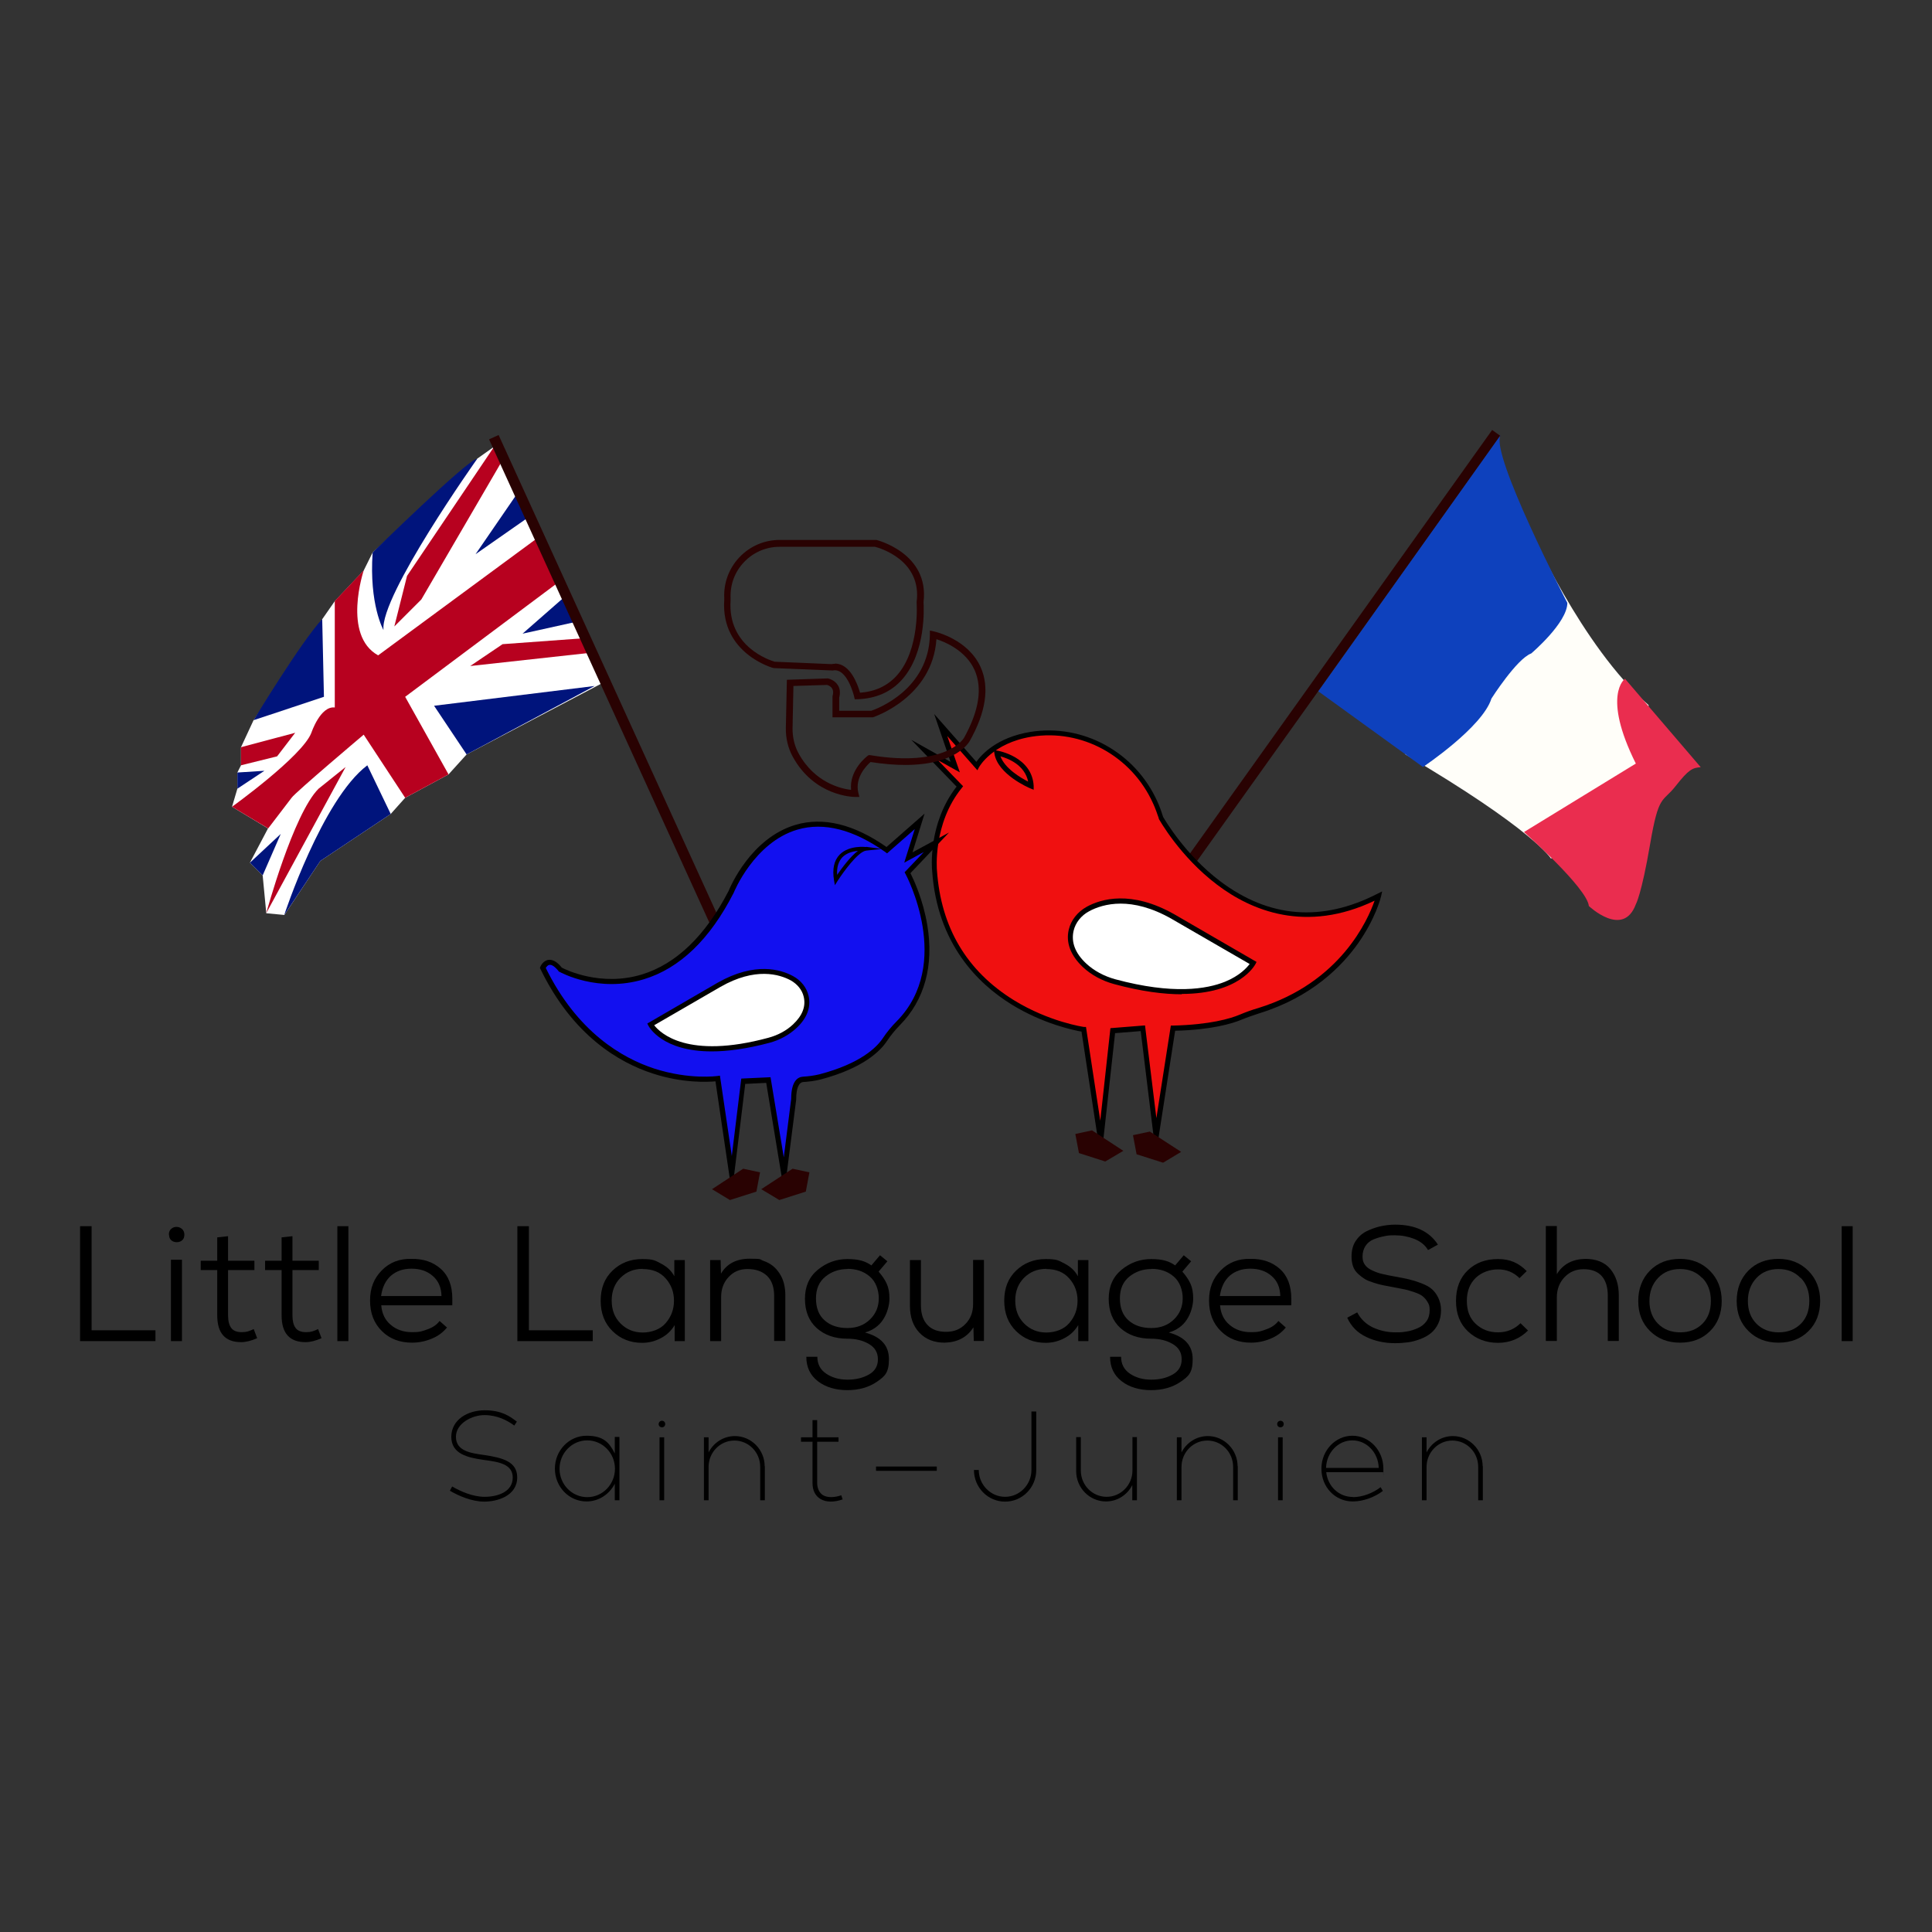 <svg xmlns="http://www.w3.org/2000/svg" xmlns:xlink="http://www.w3.org/1999/xlink" width="1080" zoomAndPan="magnify" viewBox="0 0 810 810" height="1080" preserveAspectRatio="xMidYMid meet" version="1.2"><rect x="0" y="0" width="810" height="810" fill="#333333" stroke="none"/><g id="4b5dbef444"><path style=" stroke:none;fill-rule:nonzero;fill:#ffffff;fill-opacity:1;" d="M 207.172 187.266 L 252.41 286.445 L 195.625 316.305 L 188.051 324.672 L 169.867 334.48 L 163.809 341.262 L 134.297 360.953 L 119.219 383.602 L 111.641 382.883 L 110.125 367.012 L 104.785 361.676 L 112.363 347.32 L 97.281 338.234 L 99.52 330.66 L 99.52 323.879 L 101.035 320.852 L 101.035 313.277 L 106.301 301.953 L 135.09 259.613 L 140.359 252.039 L 152.48 239.199 L 156.23 231.625 L 197.215 194.336 Z M 207.172 187.266 "/><path style=" stroke:none;fill-rule:nonzero;fill:#b7011f;fill-opacity:1;" d="M 152.48 239.199 C 152.48 239.199 143.387 266.391 158.539 274.758 L 227.375 224.051 L 235.961 242.734 L 169.867 292.141 L 188.051 324.672 L 169.867 334.48 L 152.48 308.012 C 152.48 308.012 123.762 332.246 122.246 334.48 L 112.434 347.32 L 97.281 338.234 C 97.281 338.234 126.793 317.027 130.543 307.219 C 130.543 307.219 134.297 295.895 140.359 296.613 L 140.359 251.965 L 152.48 239.125 Z M 152.48 239.199 "/><path style=" stroke:none;fill-rule:nonzero;fill:#b7011f;fill-opacity:1;" d="M 210.707 270.07 L 197.141 279.23 L 249.598 273.461 L 247.289 267.402 Z M 210.707 270.07 "/><path style=" stroke:none;fill-rule:nonzero;fill:#b7011f;fill-opacity:1;" d="M 211.5 191.52 L 176.652 251.316 L 165.324 262.641 L 170.66 241.434 L 207.172 187.266 Z M 211.5 191.52 "/><path style=" stroke:none;fill-rule:nonzero;fill:#00147c;fill-opacity:1;" d="M 181.988 295.895 L 195.625 316.305 L 249.309 287.598 Z M 181.988 295.895 "/><path style=" stroke:none;fill-rule:nonzero;fill:#00147c;fill-opacity:1;" d="M 153.996 320.852 L 163.809 341.262 L 134.297 360.953 L 119.145 383.676 C 119.145 383.676 135.02 335.277 153.922 320.922 Z M 153.996 320.852 "/><path style=" stroke:none;fill-rule:nonzero;fill:#00147c;fill-opacity:1;" d="M 135.09 259.613 L 135.812 292.141 L 106.301 301.953 C 106.301 301.953 126 269.422 135.02 259.613 Z M 135.09 259.613 "/><path style=" stroke:none;fill-rule:nonzero;fill:#00147c;fill-opacity:1;" d="M 237.188 249.801 L 243.246 260.332 L 219.078 265.672 Z M 237.188 249.801 "/><path style=" stroke:none;fill-rule:nonzero;fill:#00147c;fill-opacity:1;" d="M 156.23 231.625 C 156.23 231.625 196.348 192.316 200.102 192.316 C 200.102 192.316 159.262 249.801 160.777 264.156 C 160.777 264.156 154.715 253.555 156.23 231.625 Z M 156.23 231.625 "/><path style=" stroke:none;fill-rule:nonzero;fill:#00147c;fill-opacity:1;" d="M 217.562 205.875 L 222.105 216.477 L 199.379 232.348 Z M 217.562 205.875 "/><path style=" stroke:none;fill-rule:nonzero;fill:#b7011f;fill-opacity:1;" d="M 133.574 330.66 L 144.902 321.57 L 111.641 382.809 C 111.641 382.809 122.969 341.191 133.574 330.66 Z M 133.574 330.66 "/><path style=" stroke:none;fill-rule:nonzero;fill:#00147c;fill-opacity:1;" d="M 117.703 349.629 L 110.125 367.012 L 104.785 361.676 Z M 117.703 349.629 "/><path style=" stroke:none;fill-rule:nonzero;fill:#b7011f;fill-opacity:1;" d="M 123.762 307.219 L 116.188 317.098 L 101.035 320.852 L 101.035 313.277 Z M 123.762 307.219 "/><path style=" stroke:none;fill-rule:nonzero;fill:#00147c;fill-opacity:1;" d="M 99.52 323.879 L 99.52 330.66 L 110.848 323.156 Z M 99.52 323.879 "/><path style=" stroke:none;fill-rule:nonzero;fill:#290202;fill-opacity:1;" d="M 205.039 184.199 L 209.043 182.375 L 302.066 386.438 L 298.062 388.262 Z M 205.039 184.199 "/><path style=" stroke:none;fill-rule:nonzero;fill:#290202;fill-opacity:1;" d="M 497.035 360.434 L 625.586 180.273 L 629.051 182.746 L 500.504 362.902 Z M 497.035 360.434 "/><path style=" stroke:none;fill-rule:nonzero;fill:#fffef9;fill-opacity:1;" d="M 641.098 220.949 C 641.098 220.949 662.961 271.008 691.172 295.605 L 689.801 330.586 L 677.391 352.082 L 659.93 358.5 L 650.188 359.871 C 650.188 359.871 642.758 347.754 589.004 316.16 L 632.727 252.977 L 641.172 221.023 Z M 641.098 220.949 "/><path style=" stroke:none;fill-rule:nonzero;fill:#f01010;fill-opacity:1;" d="M 484.598 476.434 L 479.043 431.062 L 466.418 432.074 L 461.367 477.949 L 454.293 431.57 C 454.293 431.57 395.777 423.488 391.738 364.992 C 391.738 364.992 389.719 345.301 402.344 329.723 L 387.699 314.574 L 400.324 321.645 L 394.262 303.973 L 409.414 321.137 C 409.414 321.137 414.898 310.68 432.07 307.867 C 453.863 304.332 475.148 316.305 484.238 336.43 C 485.176 338.449 485.969 340.613 486.617 342.777 C 486.617 342.777 520.891 404.809 577.891 375.523 C 577.891 375.523 569.449 410.652 527.746 423.562 C 525.148 424.355 522.551 425.293 519.953 426.375 C 515.84 428.035 507.109 430.633 491.668 430.992 L 484.598 476.359 Z M 484.598 476.434 "/><path style=" stroke:none;fill-rule:nonzero;fill:#000000;fill-opacity:1;" d="M 461.582 486.027 L 453.43 432.508 C 450.184 431.93 437.41 429.332 424.062 421.109 C 410.066 412.453 392.891 395.719 390.801 365.066 C 390.727 364.273 388.926 345.445 401.047 329.793 L 382.07 310.176 L 398.52 319.406 L 391.664 299.355 L 409.344 319.406 C 411.438 316.449 417.855 309.164 432 306.855 C 454.004 303.32 475.941 315.297 485.246 336.07 C 486.188 338.16 486.98 340.324 487.629 342.488 C 488.422 343.785 496.863 358.355 511.582 369.465 C 532.074 384.902 554.227 386.633 577.461 374.73 L 579.48 373.723 L 578.973 375.957 C 578.902 376.316 576.738 385.047 569.379 395.504 C 562.598 405.098 549.969 418.008 528.105 424.789 C 525.652 425.582 523.129 426.449 520.457 427.531 C 516.633 429.117 507.977 431.785 492.68 432.145 L 484.598 484.152 L 478.25 432.289 L 467.5 433.156 L 461.652 486.172 Z M 393.469 318.973 L 403.789 329.648 L 403.211 330.371 C 391.016 345.445 392.82 364.703 392.82 364.922 C 394.48 388.867 405.301 407.117 425.145 419.379 C 439.938 428.469 454.367 430.559 454.512 430.559 L 455.305 430.559 C 455.305 430.633 461.293 469.871 461.293 469.871 L 465.551 431.062 L 480.055 429.91 L 484.816 468.789 L 490.875 429.98 L 491.742 429.98 C 507.254 429.621 515.914 427.023 519.664 425.438 C 522.406 424.285 525.004 423.348 527.531 422.625 C 562.09 411.949 573.562 385.477 576.305 377.617 C 547.445 391.395 524.57 381.727 510.355 370.98 C 494.629 359.152 485.898 343.426 485.824 343.281 L 485.824 343.066 C 485.105 340.973 484.383 338.883 483.445 336.863 C 474.496 316.953 453.5 305.484 432.434 308.875 C 416.055 311.547 410.57 321.5 410.496 321.57 L 409.777 322.941 L 397.148 308.586 L 402.418 323.809 L 393.613 318.902 Z M 393.469 318.973 "/><path style=" stroke:none;fill-rule:nonzero;fill:#1210f0;fill-opacity:1;" d="M 306.812 492.52 L 300.824 452.199 C 300.824 452.199 253.422 459.266 227.52 405.82 C 227.52 405.82 229.898 400.121 234.949 406.469 C 234.949 406.469 277.664 430.344 306.598 373.863 C 306.598 373.863 326.441 324.094 371.824 356.41 L 385.605 344.293 L 380.914 359.438 L 392.676 353.02 L 380.555 365.785 C 380.555 365.785 401.262 403.871 376.656 428.898 C 374.566 431.062 372.617 433.371 370.957 435.898 C 368.215 439.938 361.289 446.789 343.902 451.406 C 341.52 452.055 339.137 452.27 336.684 452.488 C 334.23 452.703 332.789 454 332.789 460.781 L 328.75 492.52 L 322.184 452.703 L 311.578 453.207 Z M 306.812 492.52 "/><path style=" stroke:none;fill-rule:nonzero;fill:#000000;fill-opacity:1;" d="M 306.887 500.379 L 299.961 453.352 C 296.711 453.641 286.324 454.219 273.551 450.035 C 259.625 445.488 240.074 434.164 226.582 406.25 L 226.363 405.82 L 226.508 405.387 C 226.508 405.312 227.59 402.719 229.973 402.43 C 231.773 402.211 233.652 403.293 235.527 405.676 C 237.258 406.613 251.977 413.754 269.078 408.559 C 283.508 404.16 295.773 392.332 305.516 373.434 C 306.094 371.988 314.75 351.359 333.582 345.805 C 345.129 342.418 357.969 345.52 371.68 355.109 L 387.625 341.117 L 382.574 357.348 L 397.871 349.051 L 381.707 366.074 C 382.934 368.527 386.977 376.965 388.781 387.93 C 391.594 404.809 387.625 419.309 377.309 429.766 C 375.285 431.855 373.41 434.094 371.75 436.617 C 369.152 440.512 362.082 447.797 344.117 452.559 C 341.59 453.207 339.066 453.496 336.758 453.641 C 334.883 453.785 333.801 456.383 333.801 460.926 L 333.801 461.07 C 333.801 461.07 328.82 500.02 328.82 500.02 L 321.246 454 L 312.441 454.434 L 306.812 500.598 Z M 323.047 451.621 L 328.605 485.234 L 331.707 460.711 C 331.707 453.352 334.375 451.547 336.613 451.406 C 338.852 451.262 341.305 450.973 343.613 450.395 C 360.93 445.852 367.641 439 370.094 435.32 C 371.824 432.723 373.773 430.344 375.938 428.18 C 399.746 404.016 379.832 366.723 379.617 366.363 L 379.254 365.715 L 387.336 357.203 L 379.109 361.676 L 383.512 347.609 L 371.895 357.781 L 371.246 357.273 C 357.824 347.754 345.414 344.582 334.305 347.828 C 316.195 353.164 307.68 374.082 307.609 374.297 C 297.652 393.844 284.953 406.035 269.871 410.578 C 250.824 416.348 235.168 407.766 234.516 407.406 L 234.301 407.406 C 234.301 407.332 234.156 407.117 234.156 407.117 C 232.715 405.312 231.344 404.375 230.406 404.52 C 229.609 404.594 229.105 405.387 228.816 405.82 C 242.02 432.723 260.852 443.613 274.344 448.016 C 289.066 452.773 300.68 451.117 300.824 451.117 L 301.836 450.973 L 306.812 484.656 L 310.781 452.199 L 323.191 451.621 Z M 323.047 451.621 "/><path style=" stroke:none;fill-rule:nonzero;fill:#290202;fill-opacity:1;" d="M 298.516 498.578 L 311.578 489.992 L 318.648 491.508 L 317.133 499.586 L 306.02 503.121 Z M 298.516 498.578 "/><path style=" stroke:none;fill-rule:nonzero;fill:#290202;fill-opacity:1;" d="M 470.961 482.492 L 457.828 473.91 L 450.832 475.422 L 452.348 483.43 L 463.387 486.965 Z M 470.961 482.492 "/><path style=" stroke:none;fill-rule:nonzero;fill:#290202;fill-opacity:1;" d="M 495.203 482.926 L 482.074 474.414 L 475.004 475.93 L 476.516 483.934 L 487.629 487.469 Z M 495.203 482.926 "/><path style=" stroke:none;fill-rule:nonzero;fill:#290202;fill-opacity:1;" d="M 319.152 498.578 L 332.285 489.992 L 339.355 491.508 L 337.84 499.586 L 326.727 503.121 Z M 319.152 498.578 "/><path style=" stroke:none;fill-rule:nonzero;fill:#290202;fill-opacity:1;" d="M 358.402 293.297 L 358.113 292.141 C 358.113 291.996 355.23 279.879 349.168 281.105 L 349.023 281.105 C 349.023 281.105 324.348 280.098 324.348 280.098 C 324.129 280.098 302.125 274.039 303.641 251.531 C 303.641 251.391 303.641 251.102 303.641 250.738 C 303.352 244.391 305.586 238.332 309.988 233.645 C 314.461 228.957 320.449 226.359 326.945 226.359 L 367.422 226.359 C 367.641 226.434 389.719 231.914 387.191 252.473 C 387.336 254.492 388.348 273.531 378.172 284.93 C 373.555 290.121 367.277 292.863 359.629 293.152 L 358.477 293.152 Z M 350.105 278.223 C 356.527 278.223 359.629 287.094 360.566 290.41 C 366.918 289.977 372.113 287.527 376.008 283.199 C 385.75 272.305 384.305 252.832 384.305 252.688 L 384.305 252.543 C 384.305 252.543 384.305 252.398 384.305 252.398 C 386.543 234.871 368.867 229.75 366.844 229.246 L 326.871 229.246 C 321.172 229.246 315.832 231.555 311.938 235.664 C 308.039 239.777 306.094 245.043 306.309 250.668 C 306.309 251.102 306.309 251.391 306.309 251.391 L 306.309 251.531 C 306.309 251.531 306.309 251.676 306.309 251.676 C 304.938 271.223 322.902 276.852 324.781 277.426 L 348.664 278.438 C 349.094 278.367 349.527 278.293 349.961 278.293 Z M 350.105 278.223 "/><path style=" stroke:none;fill-rule:nonzero;fill:#290202;fill-opacity:1;" d="M 360.281 334.121 L 358.477 334.121 C 357.754 334.121 341.375 333.906 332.285 317.098 C 330.336 313.492 329.398 309.383 329.469 305.199 L 329.902 285 L 347.004 284.426 L 347.148 284.426 C 347.438 284.496 349.891 285.074 351.262 287.238 C 352.199 288.68 352.344 290.484 351.836 292.504 L 351.836 297.984 L 365.328 297.984 C 367.855 297.117 389.43 289.039 389.863 266.102 L 389.863 264.371 C 389.863 264.371 391.594 264.734 391.594 264.734 C 392.172 264.879 405.879 267.98 411.148 279.734 C 414.898 288.102 413.383 298.488 406.602 310.605 C 406.387 311.039 401.047 320.707 379.543 320.707 C 375.359 320.707 370.523 320.344 364.969 319.48 C 363.453 320.852 358.332 325.828 359.848 332.32 L 360.281 334.051 Z M 332.645 287.672 L 332.285 305.199 C 332.211 308.949 333.078 312.629 334.738 315.73 C 341.52 328.207 352.633 330.66 356.816 331.164 C 356.023 322.797 363.383 317.172 363.672 316.953 L 364.176 316.594 L 364.754 316.594 C 396.934 321.934 404.074 309.453 404.148 309.383 C 410.496 297.984 411.941 288.465 408.621 280.961 C 404.941 272.738 396.211 269.133 392.605 267.98 C 390.945 292.504 366.27 300.652 365.98 300.727 L 365.762 300.727 C 365.762 300.727 349.023 300.727 349.023 300.727 L 349.023 291.926 C 349.457 290.555 349.383 289.473 348.879 288.68 C 348.301 287.672 347.148 287.238 346.715 287.164 L 332.574 287.598 Z M 332.645 287.672 "/><path style=" stroke:none;fill-rule:nonzero;fill:#ffffff;fill-opacity:1;" d="M 272.758 429.551 C 272.758 429.551 281.777 447.078 322.328 436.184 C 326.367 435.102 330.121 433.156 333.148 430.344 C 336.324 427.387 339.211 423.059 337.91 417.793 C 337.117 414.473 334.883 411.805 331.852 410.219 C 326.656 407.406 316.34 404.449 301.402 412.961 L 272.688 429.621 Z M 272.758 429.551 "/><path style=" stroke:none;fill-rule:nonzero;fill:#000000;fill-opacity:1;" d="M 298.371 440.801 C 277.664 440.801 272.109 430.559 271.82 429.98 L 271.387 429.117 L 300.969 411.949 C 316.555 403.148 327.379 406.469 332.43 409.207 C 335.82 411.012 338.199 414.043 338.996 417.504 C 340.078 422.266 338.344 426.953 333.871 431.062 C 330.84 433.875 326.945 436.039 322.617 437.195 C 312.875 439.793 304.867 440.801 298.371 440.801 Z M 274.273 429.836 C 276.797 433.082 288.199 444.262 322.109 435.102 C 326.152 434.02 329.758 432.074 332.5 429.477 C 336.398 425.797 337.91 421.977 336.973 417.938 C 336.324 415.051 334.305 412.598 331.492 411.012 C 326.801 408.488 316.699 405.387 302.051 413.754 Z M 274.273 429.836 "/><path style=" stroke:none;fill-rule:nonzero;fill:#ffffff;fill-opacity:1;" d="M 525.438 403.801 C 525.438 403.801 514.902 424.355 467.355 411.59 C 462.664 410.289 458.262 408.055 454.656 404.738 C 450.902 401.273 447.586 396.227 449.027 390.023 C 449.895 386.199 452.637 383.027 456.098 381.148 C 462.16 377.832 474.281 374.441 491.742 384.324 L 525.363 403.801 Z M 525.438 403.801 "/><path style=" stroke:none;fill-rule:nonzero;fill:#000000;fill-opacity:1;" d="M 495.492 416.855 C 487.918 416.855 478.609 415.699 467.137 412.598 C 462.086 411.227 457.543 408.777 454.004 405.457 C 448.883 400.625 446.789 395.215 448.09 389.734 C 449.027 385.766 451.77 382.305 455.664 380.141 C 461.582 376.895 474.207 373.07 492.32 383.312 L 526.809 403.293 L 526.375 404.16 C 526.016 404.809 519.594 416.711 495.422 416.711 Z M 469.879 378.844 C 463.961 378.844 459.488 380.5 456.676 382.016 C 453.285 383.82 450.902 386.848 450.109 390.238 C 449.027 395 450.758 399.617 455.375 403.941 C 458.625 406.973 462.879 409.281 467.645 410.578 C 491.742 417.07 505.957 414.691 513.605 411.59 C 519.809 409.062 522.766 405.676 523.922 404.16 L 491.238 385.262 C 482.793 380.43 475.578 378.844 469.809 378.844 Z M 469.879 378.844 "/><path style=" stroke:none;fill-rule:nonzero;fill:#000000;fill-opacity:1;" d="M 363.164 355.113 C 362.875 355.113 356.023 354.246 352.055 358.285 C 349.672 360.738 348.879 364.344 349.672 369.105 L 350.035 371.125 L 351.117 369.395 C 353.281 366.004 359.703 356.988 363.164 356.625 L 369.586 355.906 L 363.164 355.039 Z M 359.703 356.699 C 356.457 359.152 352.918 363.984 350.973 366.797 C 350.754 363.621 351.547 361.172 353.137 359.438 C 354.941 357.562 357.684 356.914 359.703 356.699 Z M 359.703 356.699 "/><path style=" stroke:none;fill-rule:nonzero;fill:#0e41bd;fill-opacity:1;" d="M 552.711 289.836 L 596.578 321.57 C 596.578 321.57 621.543 304.91 625.297 292.863 C 625.297 292.863 635.902 276.203 641.965 273.965 C 641.965 273.965 657.117 261.125 657.117 252.758 C 657.117 252.758 624.574 190.008 629.121 182.434 Z M 552.711 289.836 "/><path style=" stroke:none;fill-rule:nonzero;fill:#ea2d4f;fill-opacity:1;" d="M 681.285 284.57 C 681.285 284.57 671.473 291.348 685.832 320.129 L 638.934 348.836 C 638.934 348.836 665.414 372.277 666.137 379.852 C 666.137 379.852 680.492 393.484 685.832 379.129 C 685.832 379.129 688.215 375.02 691.82 353.887 C 695.43 332.75 696.945 336.645 702.5 329.578 C 708.055 322.508 709.57 321.934 713.035 321.645 Z M 681.285 284.57 "/><path style=" stroke:none;fill-rule:nonzero;fill:#000000;fill-opacity:1;" d="M 433.516 331.164 L 431.926 330.516 C 431.352 330.297 418.289 324.672 416.918 315.945 L 416.703 314.504 L 418.145 314.719 C 418.289 314.719 432.723 317.172 433.371 329.504 L 433.371 331.164 Z M 419.445 317.098 C 421.32 322.219 427.957 326.117 431.062 327.703 C 429.617 320.633 422.621 317.965 419.445 317.098 Z M 419.445 317.098 "/><path style=" stroke:none;fill-rule:nonzero;fill:#000000;fill-opacity:1;" d="M 38.406 514.086 L 38.406 557.723 L 65.176 557.723 L 65.176 562.27 L 33.57 562.27 L 33.57 514.086 Z M 38.406 514.086 "/><path style=" stroke:none;fill-rule:nonzero;fill:#000000;fill-opacity:1;" d="M 70.801 517.621 C 70.801 516.609 71.09 515.816 71.742 515.238 C 72.391 514.66 73.109 514.375 73.977 514.375 C 74.844 514.375 75.637 514.66 76.285 515.238 C 76.934 515.816 77.297 516.609 77.297 517.621 C 77.297 518.629 77.008 519.496 76.359 520 C 75.707 520.578 74.914 520.793 74.051 520.793 C 73.184 520.793 72.391 520.504 71.812 520 C 71.164 519.422 70.875 518.629 70.875 517.621 Z M 76.285 528.148 L 76.285 562.27 L 71.668 562.27 L 71.668 528.148 Z M 76.285 528.148 "/><path style=" stroke:none;fill-rule:nonzero;fill:#000000;fill-opacity:1;" d="M 95.621 518.27 L 95.621 528.582 L 106.664 528.582 L 106.664 532.477 L 95.621 532.477 L 95.621 551.449 C 95.621 553.758 96.055 555.559 96.922 556.715 C 97.789 557.941 99.305 558.516 101.395 558.516 C 103.488 558.516 104.496 558.086 106.375 557.219 L 107.816 561.043 C 105.363 562.125 103.125 562.699 101.105 562.699 C 94.395 562.699 91.078 558.949 91.078 551.449 L 91.078 532.477 L 84.152 532.477 L 84.152 528.582 L 91.078 528.582 L 91.078 518.773 L 95.695 518.27 Z M 95.621 518.27 "/><path style=" stroke:none;fill-rule:nonzero;fill:#000000;fill-opacity:1;" d="M 122.609 518.27 L 122.609 528.582 L 133.648 528.582 L 133.648 532.477 L 122.609 532.477 L 122.609 551.449 C 122.609 553.758 123.039 555.559 123.906 556.715 C 124.773 557.941 126.289 558.516 128.379 558.516 C 130.473 558.516 131.484 558.086 133.359 557.219 L 134.801 561.043 C 132.348 562.125 130.113 562.699 128.09 562.699 C 121.383 562.699 118.062 558.949 118.062 551.449 L 118.062 532.477 L 111.137 532.477 L 111.137 528.582 L 118.062 528.582 L 118.062 518.773 L 122.68 518.27 Z M 122.609 518.27 "/><path style=" stroke:none;fill-rule:nonzero;fill:#000000;fill-opacity:1;" d="M 141.441 514.086 L 146.059 514.086 L 146.059 562.27 L 141.441 562.27 Z M 141.441 514.086 "/><path style=" stroke:none;fill-rule:nonzero;fill:#000000;fill-opacity:1;" d="M 159.84 547.266 C 160.129 550.727 161.426 553.469 163.879 555.488 C 166.262 557.508 169.219 558.516 172.754 558.516 C 176.289 558.516 177.082 558.086 179.32 557.289 C 181.559 556.496 183.145 555.344 184.297 553.828 L 187.402 556.57 C 185.742 558.59 183.648 560.176 180.98 561.258 C 178.383 562.34 175.641 562.918 172.754 562.918 C 167.633 562.918 163.375 561.328 160.129 558.086 C 156.809 554.84 155.148 550.582 155.148 545.246 C 155.148 539.906 156.809 535.941 160.055 532.621 C 163.301 529.305 167.488 527.645 172.539 527.789 C 177.516 527.719 181.559 529.09 184.805 531.973 C 188.051 534.859 189.637 539.043 189.637 544.523 C 189.637 550.004 189.637 545.965 189.492 547.266 Z M 185.094 543.371 C 185.02 539.762 183.793 536.949 181.414 534.93 C 179.105 532.91 176.145 531.902 172.539 531.902 C 168.93 531.902 166.188 532.91 163.879 534.859 C 161.645 536.879 160.273 539.691 159.766 543.371 Z M 185.094 543.371 "/><path style=" stroke:none;fill-rule:nonzero;fill:#000000;fill-opacity:1;" d="M 221.746 514.086 L 221.746 557.723 L 248.516 557.723 L 248.516 562.27 L 216.91 562.27 L 216.91 514.086 Z M 221.746 514.086 "/><path style=" stroke:none;fill-rule:nonzero;fill:#000000;fill-opacity:1;" d="M 282.789 528.293 L 287.117 528.293 L 287.117 562.27 L 282.859 562.27 L 282.859 555.559 C 281.418 557.941 279.469 559.816 277.016 561.043 C 274.562 562.34 271.965 562.988 269.223 562.988 C 264.242 562.988 260.133 561.328 256.812 558.086 C 253.492 554.84 251.832 550.582 251.832 545.316 C 251.832 540.051 253.492 535.867 256.812 532.695 C 260.133 529.52 264.242 527.863 269.223 527.863 C 274.199 527.863 274.633 528.512 277.086 529.738 C 279.613 531.035 281.488 532.766 282.715 535.074 L 282.715 528.367 Z M 269.438 531.973 C 265.758 531.973 262.73 533.199 260.203 535.652 C 257.75 538.105 256.453 541.277 256.453 545.246 C 256.453 549.211 257.68 552.387 260.203 554.91 C 262.656 557.363 265.758 558.66 269.438 558.66 C 273.117 558.66 276.871 557.363 279.109 554.695 C 281.418 552.023 282.57 548.922 282.57 545.316 C 282.57 541.711 281.418 538.609 279.109 536.012 C 276.797 533.344 273.551 532.047 269.438 532.047 Z M 269.438 531.973 "/><path style=" stroke:none;fill-rule:nonzero;fill:#000000;fill-opacity:1;" d="M 324.562 562.27 L 324.562 543.227 C 324.562 539.617 323.555 536.805 321.605 534.93 C 319.656 533.055 316.914 532.047 313.453 532.047 C 309.988 532.047 307.535 533.199 305.441 535.434 C 303.352 537.672 302.34 540.484 302.34 543.73 L 302.34 562.27 L 297.723 562.27 L 297.723 528.293 L 302.125 528.293 L 302.27 533.992 C 304.723 529.809 308.762 527.719 314.316 527.719 C 319.875 527.719 318.359 528.008 320.164 528.656 C 322.977 529.594 325.141 531.324 326.801 533.848 C 328.461 536.375 329.254 539.402 329.254 543.082 L 329.254 562.195 L 324.562 562.195 Z M 324.562 562.27 "/><path style=" stroke:none;fill-rule:nonzero;fill:#000000;fill-opacity:1;" d="M 368.867 526.203 L 372.039 528.801 L 368.359 533.129 C 369.805 534.785 370.957 536.445 371.75 538.176 C 372.547 539.906 372.906 541.926 372.906 544.453 C 372.906 546.977 372.039 550.582 370.238 553.25 C 368.504 555.922 365.906 557.723 362.66 558.66 C 369.371 560.465 372.691 564.145 372.691 569.84 C 372.691 575.539 370.957 577.055 367.566 579.363 C 364.176 581.672 360.062 582.824 355.23 582.824 C 350.395 582.824 346.137 581.598 342.891 579.074 C 339.645 576.551 338.055 573.16 338.055 568.832 L 342.676 568.832 C 342.676 571.859 343.902 574.242 346.355 575.898 C 348.809 577.559 351.766 578.426 355.301 578.426 C 358.836 578.426 361.793 577.703 364.32 576.262 C 366.844 574.816 368.07 572.727 368.07 569.914 C 368.07 567.102 366.844 564.938 364.32 563.492 C 361.793 561.98 358.766 561.258 355.301 561.258 C 349.961 561.258 345.703 559.742 342.387 556.785 C 339.137 553.828 337.48 549.719 337.48 544.523 C 337.48 539.332 339.281 535.293 342.891 532.332 C 346.5 529.375 350.609 527.863 355.301 527.863 C 359.992 527.863 362.805 528.727 365.328 530.531 L 368.938 526.273 Z M 355.23 532.047 C 351.766 532.047 348.664 533.129 346.066 535.219 C 343.395 537.383 342.098 540.414 342.098 544.379 C 342.098 548.348 343.324 551.52 345.777 553.613 C 348.23 555.777 351.406 556.785 355.301 556.785 C 359.195 556.785 362.301 555.559 364.754 553.18 C 367.207 550.801 368.434 547.84 368.434 544.309 C 368.434 540.773 367.133 537.238 364.609 535.148 C 362.082 532.984 358.98 531.973 355.371 531.973 Z M 355.23 532.047 "/><path style=" stroke:none;fill-rule:nonzero;fill:#000000;fill-opacity:1;" d="M 386.109 528.293 L 386.109 547.336 C 386.109 550.871 387.047 553.613 388.852 555.488 C 390.656 557.434 393.254 558.371 396.645 558.371 C 400.035 558.371 402.633 557.289 404.797 555.055 C 406.961 552.82 407.973 550.078 407.973 546.762 L 407.973 528.223 L 412.52 528.223 L 412.52 562.195 L 408.262 562.195 L 408.117 556.496 C 405.445 560.68 401.406 562.773 396.066 562.918 C 391.664 562.918 388.129 561.547 385.461 558.734 C 382.789 555.922 381.492 552.168 381.492 547.41 L 381.492 528.293 Z M 386.109 528.293 "/><path style=" stroke:none;fill-rule:nonzero;fill:#000000;fill-opacity:1;" d="M 451.984 528.293 L 456.316 528.293 L 456.316 562.27 L 452.059 562.27 L 452.059 555.559 C 450.613 557.941 448.668 559.816 446.215 561.043 C 443.762 562.34 441.164 562.988 438.422 562.988 C 433.441 562.988 429.328 561.328 426.012 558.086 C 422.691 554.84 421.031 550.582 421.031 545.316 C 421.031 540.051 422.691 535.867 426.012 532.695 C 429.328 529.52 433.441 527.863 438.422 527.863 C 443.398 527.863 443.832 528.512 446.285 529.738 C 448.812 531.035 450.688 532.766 451.914 535.074 L 451.914 528.367 Z M 438.637 531.973 C 434.957 531.973 431.926 533.199 429.402 535.652 C 426.949 538.105 425.648 541.277 425.648 545.246 C 425.648 549.211 426.875 552.387 429.402 554.91 C 431.855 557.363 434.957 558.66 438.637 558.66 C 442.316 558.66 446.07 557.363 448.305 554.695 C 450.613 552.023 451.77 548.922 451.77 545.316 C 451.77 541.711 450.613 538.609 448.305 536.012 C 445.996 533.344 442.75 532.047 438.637 532.047 Z M 438.637 531.973 "/><path style=" stroke:none;fill-rule:nonzero;fill:#000000;fill-opacity:1;" d="M 496.215 526.203 L 499.391 528.801 L 495.711 533.129 C 497.152 534.785 498.309 536.445 499.102 538.176 C 499.895 539.906 500.254 541.926 500.254 544.453 C 500.254 546.977 499.391 550.582 497.586 553.25 C 495.855 555.922 493.258 557.723 490.012 558.66 C 496.719 560.465 500.039 564.145 500.039 569.84 C 500.039 575.539 498.309 577.055 494.918 579.363 C 491.523 581.672 487.414 582.824 482.578 582.824 C 477.746 582.824 473.488 581.598 470.242 579.074 C 466.992 576.551 465.406 573.16 465.406 568.832 L 470.023 568.832 C 470.023 571.859 471.25 574.242 473.703 575.898 C 476.156 577.559 479.113 578.426 482.652 578.426 C 486.188 578.426 489.145 577.703 491.668 576.262 C 494.195 574.816 495.422 572.727 495.422 569.914 C 495.422 567.102 494.195 564.938 491.668 563.492 C 489.145 561.98 486.113 561.258 482.652 561.258 C 477.312 561.258 473.055 559.742 469.734 556.785 C 466.488 553.828 464.828 549.719 464.828 544.523 C 464.828 539.332 466.633 535.293 470.242 532.332 C 473.848 529.375 477.961 527.863 482.652 527.863 C 487.34 527.863 490.156 528.727 492.68 530.531 L 496.289 526.273 Z M 482.652 532.047 C 479.188 532.047 476.086 533.129 473.488 535.219 C 470.816 537.383 469.52 540.414 469.52 544.379 C 469.52 548.348 470.746 551.52 473.199 553.613 C 475.652 555.777 478.828 556.785 482.723 556.785 C 486.617 556.785 489.723 555.559 492.176 553.18 C 494.629 550.801 495.855 547.84 495.855 544.309 C 495.855 540.773 494.555 537.238 492.031 535.148 C 489.504 532.984 486.402 531.973 482.793 531.973 Z M 482.652 532.047 "/><path style=" stroke:none;fill-rule:nonzero;fill:#000000;fill-opacity:1;" d="M 511.512 547.266 C 511.801 550.727 513.098 553.469 515.551 555.488 C 517.934 557.508 520.891 558.516 524.426 558.516 C 527.961 558.516 528.758 558.086 530.992 557.289 C 533.23 556.496 534.816 555.344 535.973 553.828 L 539.074 556.57 C 537.414 558.59 535.32 560.176 532.652 561.258 C 530.055 562.34 527.312 562.918 524.5 562.918 C 519.375 562.918 515.121 561.328 511.871 558.086 C 508.555 554.84 506.895 550.582 506.895 545.246 C 506.895 539.906 508.555 535.941 511.801 532.621 C 515.047 529.305 519.23 527.645 524.281 527.789 C 529.262 527.719 533.301 529.09 536.547 531.973 C 539.797 534.859 541.383 539.043 541.383 544.523 C 541.383 550.004 541.383 545.965 541.238 547.266 Z M 536.766 543.371 C 536.691 539.762 535.465 536.949 533.086 534.93 C 530.777 532.91 527.816 531.902 524.211 531.902 C 520.602 531.902 517.859 532.91 515.551 534.859 C 513.316 536.879 511.945 539.691 511.438 543.371 Z M 536.766 543.371 "/><path style=" stroke:none;fill-rule:nonzero;fill:#000000;fill-opacity:1;" d="M 598.672 524.039 C 597.445 521.945 595.496 520.434 592.973 519.422 C 590.375 518.414 587.703 517.906 584.82 517.906 C 581.934 517.906 581.57 518.051 580.129 518.34 C 578.688 518.629 577.242 519.062 575.801 519.641 C 574.43 520.215 573.273 521.152 572.48 522.379 C 571.688 523.605 571.254 525.047 571.254 526.781 C 571.254 528.512 571.613 529.305 572.266 530.312 C 572.914 531.25 573.996 532.047 575.438 532.695 C 576.883 533.344 578.254 533.848 579.625 534.137 C 580.922 534.426 582.727 534.859 584.965 535.219 C 587.273 535.652 589.219 536.012 590.734 536.375 C 592.25 536.734 593.91 537.238 595.785 537.961 C 597.66 538.68 599.176 539.477 600.258 540.414 C 601.344 541.352 602.281 542.578 603 544.09 C 603.723 545.605 604.156 547.336 604.156 549.285 C 604.156 551.23 603.797 553.25 603 554.91 C 602.207 556.57 601.199 557.867 599.973 558.879 C 598.746 559.887 597.23 560.754 595.496 561.402 C 593.766 562.051 592.035 562.555 590.301 562.773 C 588.57 562.988 586.766 563.133 584.891 563.133 C 580.488 563.133 576.449 562.27 572.84 560.535 C 569.16 558.805 566.492 556.137 564.832 552.457 L 569.016 550.223 C 570.531 553.105 572.77 555.199 575.656 556.57 C 578.543 557.867 581.645 558.59 584.965 558.59 C 588.281 558.59 588.281 558.445 589.797 558.227 C 591.312 558.012 592.828 557.508 594.344 556.859 C 595.859 556.207 597.086 555.27 598.023 553.973 C 598.961 552.676 599.395 551.16 599.395 549.285 C 599.395 547.41 599.105 546.902 598.527 545.895 C 597.949 544.883 597.23 544.09 596.434 543.441 C 595.641 542.793 594.488 542.289 593.043 541.781 C 591.602 541.277 590.301 540.918 589.148 540.629 C 587.922 540.414 586.477 540.125 584.676 539.762 C 582.797 539.402 581.285 539.113 580.129 538.898 C 578.973 538.68 577.602 538.32 576.016 537.816 C 574.43 537.312 573.129 536.805 572.191 536.23 C 571.254 535.652 570.316 534.93 569.379 534.066 C 568.441 533.199 567.719 532.191 567.285 530.965 C 566.852 529.738 566.637 528.367 566.637 526.852 C 566.637 524.398 567.141 522.309 568.223 520.504 C 569.379 518.703 570.82 517.332 572.695 516.32 C 574.574 515.383 576.52 514.66 578.613 514.156 C 580.633 513.723 582.727 513.438 584.891 513.438 C 593.262 513.438 599.25 516.25 602.855 521.805 L 598.816 524.039 Z M 598.672 524.039 "/><path style=" stroke:none;fill-rule:nonzero;fill:#000000;fill-opacity:1;" d="M 640.664 557.797 C 637.203 561.258 632.945 562.988 628.039 562.988 C 623.133 562.988 618.875 561.402 615.484 558.227 C 612.094 555.055 610.434 550.801 610.434 545.391 C 610.434 539.98 612.094 535.723 615.41 532.551 C 618.73 529.375 622.914 527.863 628.039 527.863 C 633.16 527.863 636.695 529.52 640.086 532.91 L 637.059 535.867 C 634.605 533.414 631.574 532.191 628.109 532.191 C 624.648 532.191 621.258 533.344 618.73 535.723 C 616.277 538.105 614.98 541.277 614.98 545.391 C 614.98 549.5 616.207 552.746 618.73 555.055 C 621.184 557.363 624.285 558.59 628.039 558.59 C 631.789 558.59 634.895 557.289 637.492 554.766 L 640.664 557.867 Z M 640.664 557.797 "/><path style=" stroke:none;fill-rule:nonzero;fill:#000000;fill-opacity:1;" d="M 652.715 514.086 L 652.715 534.211 C 655.238 530.027 659.207 527.934 664.547 527.789 C 669.164 527.789 672.699 529.16 675.082 531.973 C 677.465 534.785 678.691 538.535 678.691 543.152 L 678.691 562.195 L 674.07 562.195 L 674.07 543.152 C 674.07 539.617 673.207 536.879 671.547 535.004 C 669.887 533.129 667.363 532.117 663.969 532.117 C 660.578 532.117 658.055 533.273 655.891 535.508 C 653.797 537.742 652.715 540.559 652.715 543.875 L 652.715 562.195 L 648.098 562.195 L 648.098 514.012 L 652.641 514.012 Z M 652.715 514.086 "/><path style=" stroke:none;fill-rule:nonzero;fill:#000000;fill-opacity:1;" d="M 704.375 527.789 C 709.355 527.789 713.539 529.449 716.859 532.766 C 720.176 536.086 721.836 540.34 721.836 545.461 C 721.836 550.582 720.176 554.91 716.93 558.086 C 713.684 561.328 709.5 562.918 704.375 562.918 C 699.254 562.918 695.141 561.328 691.82 558.086 C 688.504 554.84 686.844 550.656 686.844 545.461 C 686.844 540.27 688.504 536.012 691.75 532.695 C 694.996 529.449 699.18 527.789 704.375 527.789 Z M 713.613 535.797 C 711.23 533.273 708.129 532.047 704.375 532.047 C 700.625 532.047 697.52 533.273 695.141 535.797 C 692.758 538.32 691.531 541.566 691.531 545.461 C 691.531 549.355 692.758 552.602 695.141 554.984 C 697.52 557.363 700.625 558.59 704.449 558.59 C 708.273 558.59 711.375 557.363 713.754 554.984 C 716.137 552.602 717.293 549.43 717.293 545.391 C 717.293 541.352 716.066 538.176 713.684 535.723 Z M 713.613 535.797 "/><path style=" stroke:none;fill-rule:nonzero;fill:#000000;fill-opacity:1;" d="M 745.648 527.789 C 750.625 527.789 754.812 529.449 758.129 532.766 C 761.449 536.086 763.109 540.34 763.109 545.461 C 763.109 550.582 761.449 554.91 758.203 558.086 C 754.953 561.328 750.77 562.918 745.648 562.918 C 740.523 562.918 736.41 561.328 733.094 558.086 C 729.773 554.84 728.113 550.656 728.113 545.461 C 728.113 540.27 729.773 536.012 733.02 532.695 C 736.266 529.449 740.453 527.789 745.648 527.789 Z M 754.883 535.797 C 752.5 533.273 749.398 532.047 745.648 532.047 C 741.895 532.047 738.793 533.273 736.41 535.797 C 734.031 538.32 732.805 541.566 732.805 545.461 C 732.805 549.355 734.031 552.602 736.41 554.984 C 738.793 557.363 741.895 558.59 745.719 558.59 C 749.543 558.59 752.645 557.363 755.027 554.984 C 757.41 552.602 758.562 549.43 758.562 545.391 C 758.562 541.352 757.336 538.176 754.953 535.723 Z M 754.883 535.797 "/><path style=" stroke:none;fill-rule:nonzero;fill:#000000;fill-opacity:1;" d="M 772.129 514.086 L 776.746 514.086 L 776.746 562.27 L 772.129 562.27 Z M 772.129 514.086 "/><path style=" stroke:none;fill-rule:nonzero;fill:#000000;fill-opacity:1;" d="M 188.629 624.949 L 189.566 623.219 C 192.812 625.094 198.008 627.547 203.203 627.547 C 208.398 627.547 214.965 625.598 214.965 619.465 C 214.965 613.77 208.977 612.902 203.059 612.109 C 195.699 611.098 189.277 609.441 189.207 602.445 C 189.207 595.16 196.133 591.266 203.203 591.266 C 210.273 591.266 213.664 593.715 216.695 596.023 L 215.613 597.684 C 212.871 595.59 208.469 593.285 203.129 593.285 C 197.793 593.285 191.152 596.816 191.152 602.371 C 191.152 608.359 197.285 609.223 202.984 610.016 C 210.707 611.172 216.84 612.758 216.84 619.395 C 216.84 627.258 208.324 629.566 203.059 629.566 C 197.793 629.566 192.164 627.113 188.555 624.949 Z M 188.629 624.949 "/><path style=" stroke:none;fill-rule:nonzero;fill:#000000;fill-opacity:1;" d="M 259.699 602.59 L 259.699 628.988 L 257.75 628.988 L 257.75 622.062 C 255.512 626.465 251.039 629.492 245.918 629.492 C 238.559 629.492 232.641 623.363 232.641 615.715 C 232.641 608.07 238.629 601.938 245.918 601.938 C 253.203 601.938 255.512 604.969 257.75 609.367 L 257.75 602.445 L 259.699 602.445 Z M 257.824 615.789 C 257.824 609.223 252.629 603.887 246.207 603.887 C 239.785 603.887 234.59 609.223 234.59 615.789 C 234.59 622.352 239.785 627.688 246.207 627.688 C 252.629 627.688 257.824 622.352 257.824 615.789 Z M 257.824 615.789 "/><path style=" stroke:none;fill-rule:nonzero;fill:#000000;fill-opacity:1;" d="M 276.148 597.035 C 276.148 596.312 276.727 595.664 277.52 595.664 C 278.312 595.664 278.891 596.242 278.891 597.035 C 278.891 597.828 278.312 598.406 277.52 598.406 C 276.727 598.406 276.148 597.828 276.148 597.035 Z M 276.512 602.59 L 278.457 602.59 L 278.457 628.988 L 276.512 628.988 Z M 276.512 602.59 "/><path style=" stroke:none;fill-rule:nonzero;fill:#000000;fill-opacity:1;" d="M 320.668 614.707 L 320.668 628.988 L 318.719 628.988 L 318.719 614.996 C 318.719 608.863 313.887 603.957 307.895 603.957 C 301.906 603.957 297.074 608.934 297.074 614.996 L 297.074 628.988 L 295.125 628.988 L 295.125 602.59 L 297.074 602.59 L 297.074 608.934 C 299.164 604.824 303.352 602.082 308.113 602.082 C 314.969 602.082 320.594 607.781 320.594 614.777 Z M 320.668 614.707 "/><path style=" stroke:none;fill-rule:nonzero;fill:#000000;fill-opacity:1;" d="M 353.281 628.625 C 349.816 629.852 346.355 629.926 343.902 628.41 C 341.809 627.113 340.652 624.875 340.652 621.773 L 340.652 604.465 L 335.82 604.465 L 335.82 602.59 L 340.652 602.59 L 340.652 595.375 L 342.602 595.375 L 342.602 602.59 L 351.551 602.59 L 351.551 604.465 L 342.602 604.465 L 342.602 621.629 C 342.602 624.012 343.469 625.812 344.984 626.824 C 347.004 628.051 350.035 627.832 352.703 626.895 Z M 353.281 628.625 "/><path style=" stroke:none;fill-rule:nonzero;fill:#000000;fill-opacity:1;" d="M 367.277 614.852 L 392.75 614.852 L 392.75 616.652 L 367.277 616.652 Z M 367.277 614.852 "/><path style=" stroke:none;fill-rule:nonzero;fill:#000000;fill-opacity:1;" d="M 408.332 616.293 L 410.352 616.293 C 410.352 622.496 415.332 627.547 421.395 627.547 C 427.453 627.547 432.434 622.496 432.434 616.293 L 432.434 591.77 L 434.453 591.77 L 434.453 616.293 C 434.453 623.648 428.609 629.566 421.395 629.566 C 414.176 629.566 408.332 623.648 408.332 616.293 Z M 408.332 616.293 "/><path style=" stroke:none;fill-rule:nonzero;fill:#000000;fill-opacity:1;" d="M 476.66 602.59 L 476.66 628.988 L 474.715 628.988 L 474.715 622.641 C 472.621 626.75 468.438 629.492 463.676 629.492 C 456.82 629.492 451.191 623.793 451.191 616.797 L 451.191 602.516 L 453.141 602.516 L 453.141 616.508 C 453.141 622.641 457.973 627.547 463.961 627.547 C 469.953 627.547 474.785 622.566 474.785 616.508 L 474.785 602.516 L 476.734 602.516 Z M 476.66 602.59 "/><path style=" stroke:none;fill-rule:nonzero;fill:#000000;fill-opacity:1;" d="M 518.941 614.707 L 518.941 628.988 L 516.996 628.988 L 516.996 614.996 C 516.996 608.863 512.16 603.957 506.172 603.957 C 500.184 603.957 495.348 608.934 495.348 614.996 L 495.348 628.988 L 493.402 628.988 L 493.402 602.59 L 495.348 602.59 L 495.348 608.934 C 497.441 604.824 501.625 602.082 506.391 602.082 C 513.242 602.082 518.871 607.781 518.871 614.777 Z M 518.941 614.707 "/><path style=" stroke:none;fill-rule:nonzero;fill:#000000;fill-opacity:1;" d="M 535.465 597.035 C 535.465 596.312 536.043 595.664 536.836 595.664 C 537.633 595.664 538.207 596.242 538.207 597.035 C 538.207 597.828 537.633 598.406 536.836 598.406 C 536.043 598.406 535.465 597.828 535.465 597.035 Z M 535.828 602.59 L 537.773 602.59 L 537.773 628.988 L 535.828 628.988 Z M 535.828 602.59 "/><path style=" stroke:none;fill-rule:nonzero;fill:#000000;fill-opacity:1;" d="M 567.141 627.688 C 571.109 627.688 575.582 626.031 578.832 623.504 L 579.77 625.094 C 576.234 627.762 571.469 629.492 567.141 629.492 C 559.781 629.492 554.008 623.504 554.008 615.715 C 554.008 608.141 559.855 601.938 566.996 601.938 C 574.141 601.938 579.984 608.07 579.984 615.715 C 579.984 623.363 579.984 616.727 579.914 617.23 L 556.031 617.23 C 556.68 623.219 561.371 627.617 567.215 627.617 Z M 578.035 615.426 C 577.891 609.008 572.984 603.887 566.996 603.887 C 561.008 603.887 556.102 609.008 555.957 615.426 L 578.109 615.426 Z M 578.035 615.426 "/><path style=" stroke:none;fill-rule:nonzero;fill:#000000;fill-opacity:1;" d="M 621.688 614.707 L 621.688 628.988 L 619.742 628.988 L 619.742 614.996 C 619.742 608.863 614.906 603.957 608.918 603.957 C 602.93 603.957 598.094 608.934 598.094 614.996 L 598.094 628.988 L 596.148 628.988 L 596.148 602.59 L 598.094 602.59 L 598.094 608.934 C 600.188 604.824 604.371 602.082 609.133 602.082 C 615.988 602.082 621.617 607.781 621.617 614.777 Z M 621.688 614.707 "/></g></svg>
